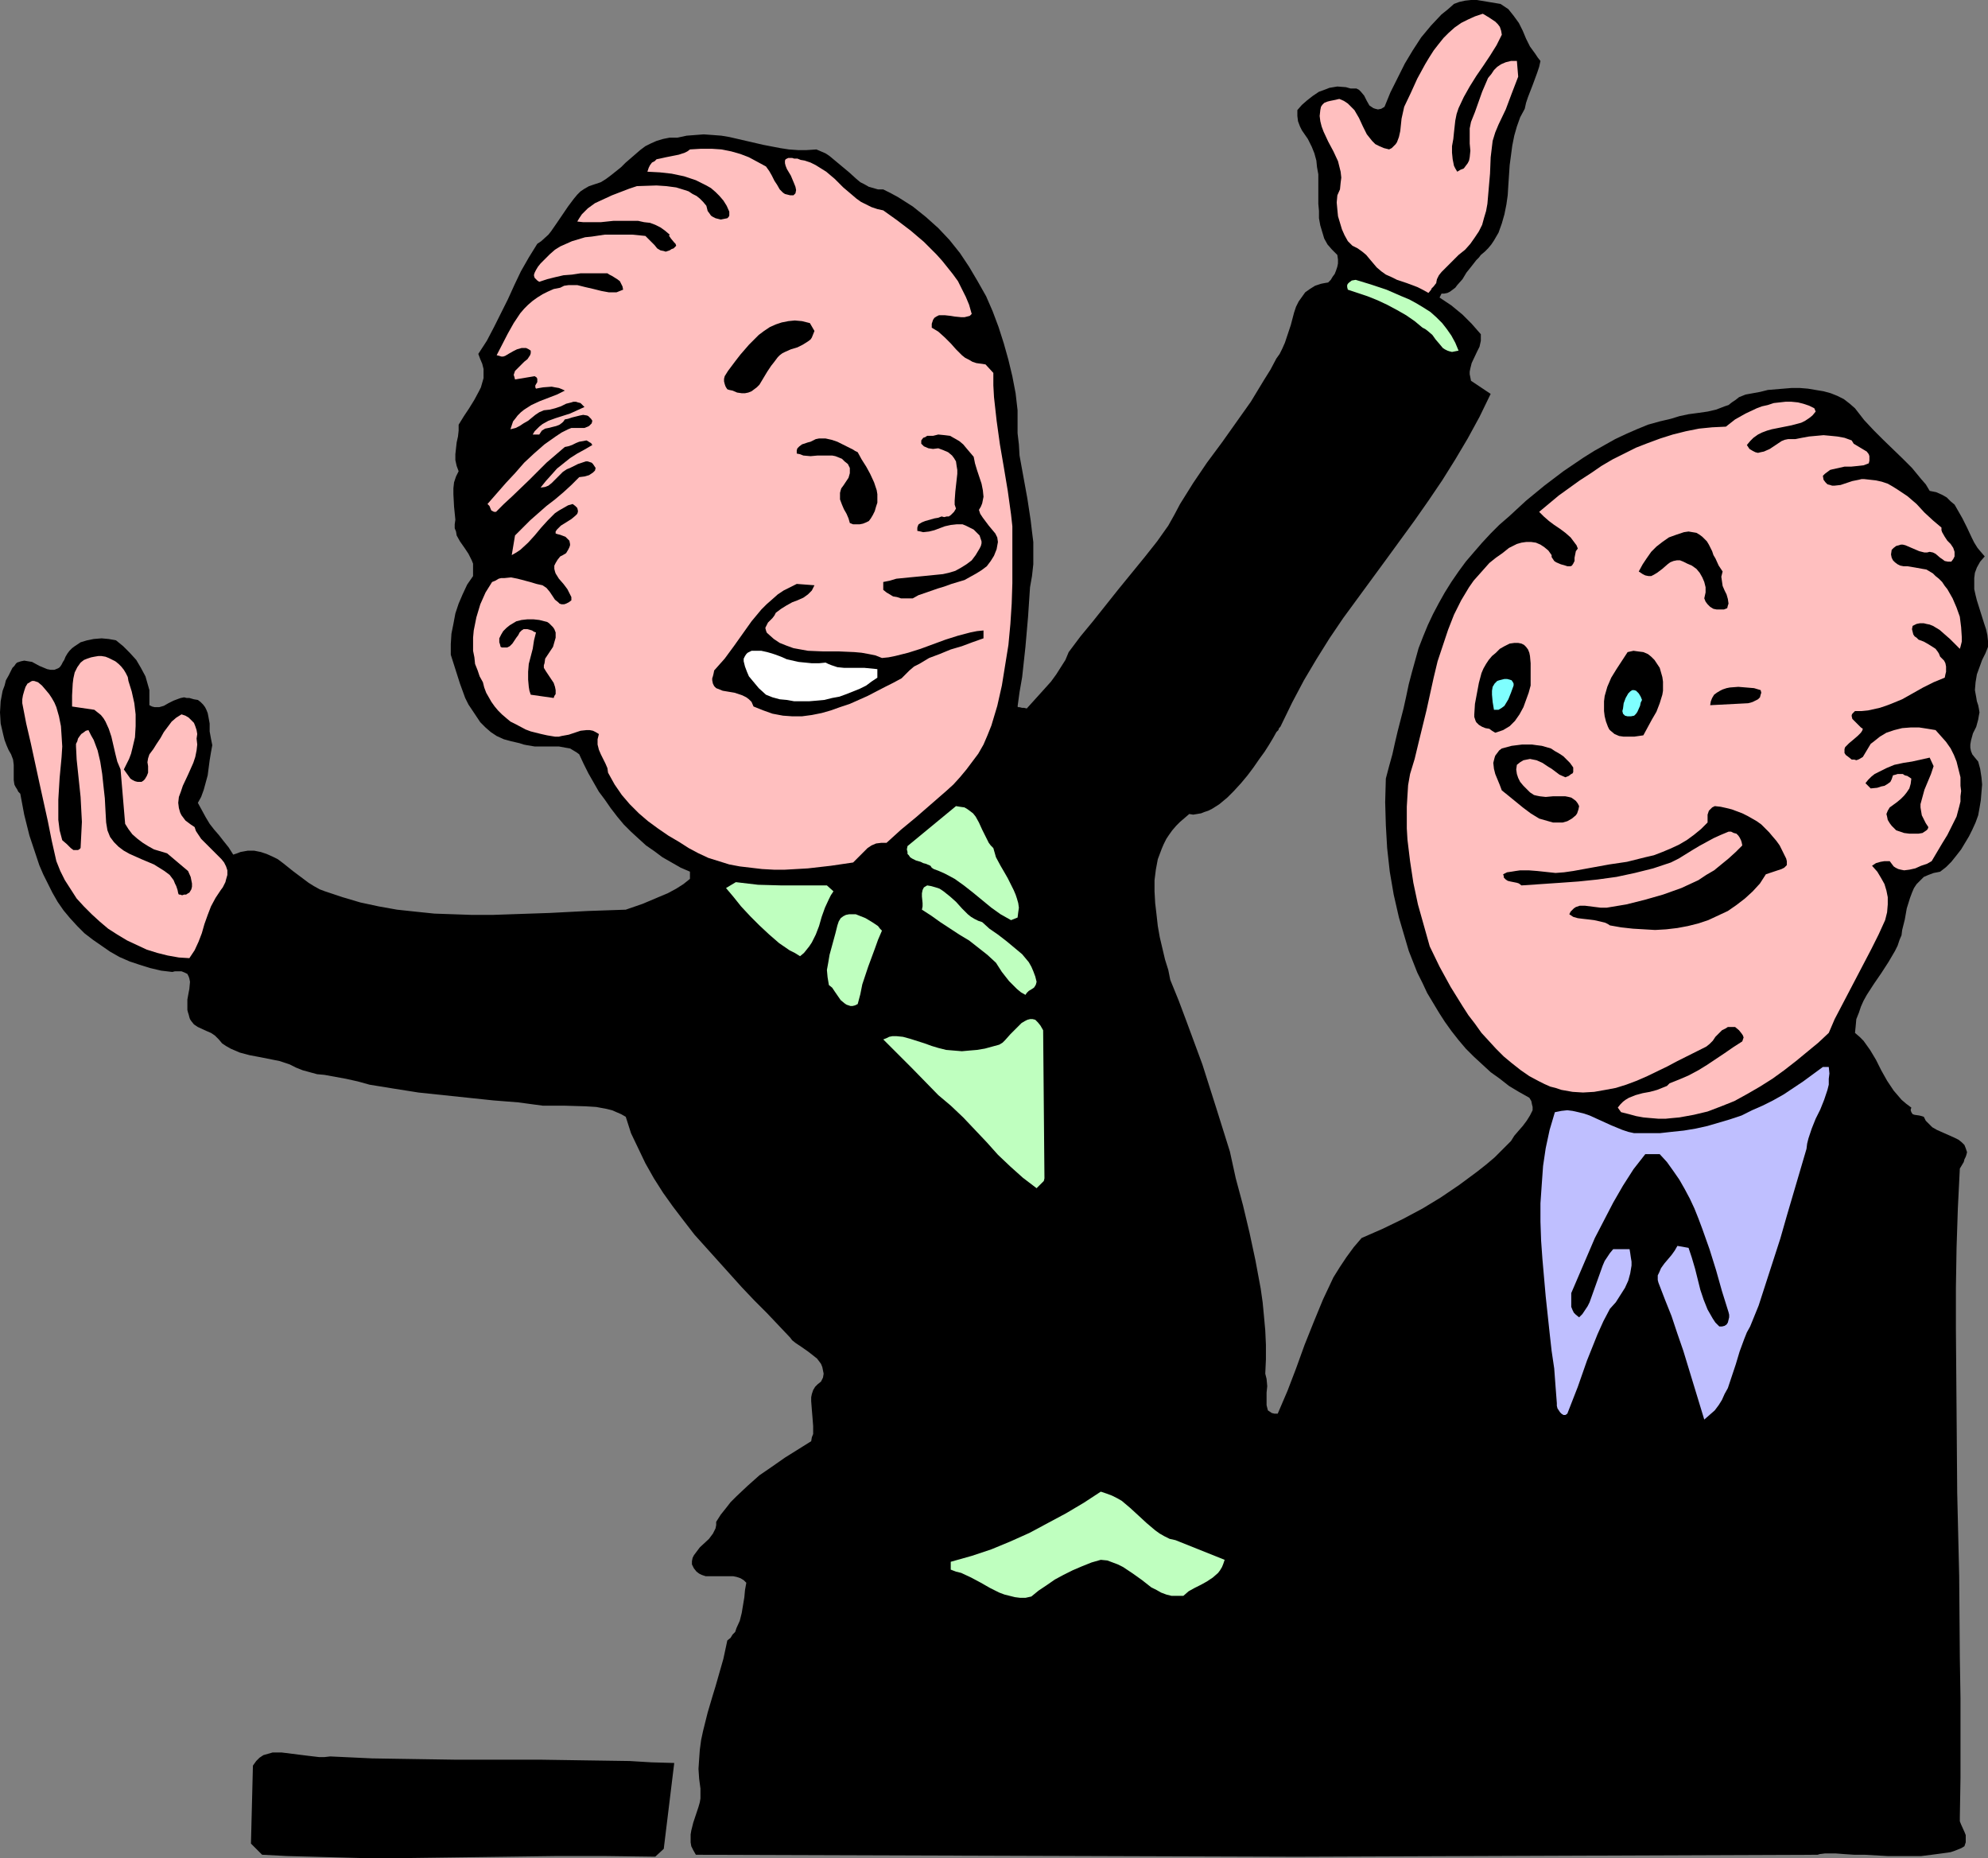 <?xml version="1.0" encoding="UTF-8" standalone="no"?>
<svg
   version="1.0"
   width="129.724mm"
   height="121.215mm"
   id="svg30"
   sodipodi:docname="Success 1.wmf"
   xmlns:inkscape="http://www.inkscape.org/namespaces/inkscape"
   xmlns:sodipodi="http://sodipodi.sourceforge.net/DTD/sodipodi-0.dtd"
   xmlns="http://www.w3.org/2000/svg"
   xmlns:svg="http://www.w3.org/2000/svg">
  <rect width="100%" height="100%" fill="#808080" stroke="none"/>
  <sodipodi:namedview
     id="namedview30"
     pagecolor="#ffffff"
     bordercolor="#000000"
     borderopacity="0.25"
     inkscape:showpageshadow="2"
     inkscape:pageopacity="0.0"
     inkscape:pagecheckerboard="0"
     inkscape:deskcolor="#d1d1d1"
     inkscape:document-units="mm" />
  <defs
     id="defs1">
    <pattern
       id="WMFhbasepattern"
       patternUnits="userSpaceOnUse"
       width="6"
       height="6"
       x="0"
       y="0" />
  </defs>
  <path
     style="fill:#000000;fill-opacity:1;fill-rule:evenodd;stroke:none"
     d="m 355.035,73.366 1.454,0.97 1.454,0.97 2.747,2.262 2.262,2.262 2.262,2.586 v 0.808 0.808 l -0.323,1.454 -0.646,1.293 -1.293,2.747 -0.323,1.293 -0.162,0.808 v 0.646 l 0.162,0.808 0.162,0.808 4.848,3.232 -2.747,5.656 -2.909,5.333 -3.07,5.171 -3.232,5.171 -3.394,5.01 -3.394,4.848 -6.949,9.534 -7.11,9.696 -3.555,4.848 -3.394,5.01 -3.232,5.171 -3.07,5.171 -2.909,5.494 -2.747,5.656 -0.162,0.323 -0.323,0.323 -0.162,0.485 -0.485,0.485 -0.808,1.454 -0.97,1.616 -1.131,1.778 -1.293,1.778 -1.454,2.101 -1.454,1.939 -1.616,1.939 -1.778,1.939 -1.616,1.616 -1.939,1.616 -1.778,1.131 -0.97,0.485 -0.97,0.323 -0.808,0.323 -0.97,0.162 -0.97,0.162 -0.97,-0.162 -1.131,0.97 -1.131,0.97 -0.97,0.97 -0.97,1.131 -0.808,1.131 -0.646,0.97 -0.646,1.293 -0.485,1.131 -0.97,2.586 -0.485,2.586 -0.323,2.586 v 2.747 l 0.162,2.909 0.323,2.747 0.323,2.909 0.485,2.747 1.293,5.494 0.808,2.586 0.485,2.424 2.101,5.171 1.939,5.171 3.878,10.504 3.394,10.666 3.394,10.827 1.454,6.626 1.778,6.626 1.616,6.787 1.454,6.787 1.293,6.949 0.485,3.394 0.323,3.394 0.323,3.555 0.162,3.555 v 3.555 l -0.162,3.555 0.162,0.646 0.162,0.646 0.162,1.778 -0.162,1.616 v 1.616 1.454 l 0.162,0.646 0.162,0.646 0.485,0.323 0.485,0.323 0.646,0.162 h 0.808 l 2.424,-5.656 2.101,-5.494 2.101,-5.818 2.262,-5.656 2.262,-5.494 1.293,-2.747 1.293,-2.747 1.616,-2.586 1.616,-2.424 1.778,-2.424 1.939,-2.262 5.171,-2.262 5.01,-2.424 4.848,-2.586 4.525,-2.747 4.525,-3.07 4.363,-3.232 2.262,-1.778 2.101,-1.778 1.939,-1.939 2.101,-2.101 0.808,-1.293 0.97,-1.131 1.131,-1.293 0.97,-1.293 0.808,-1.293 0.646,-1.293 v -0.808 l -0.162,-0.646 -0.162,-0.808 -0.485,-0.808 -2.586,-1.454 -2.424,-1.454 -2.262,-1.778 -2.262,-1.616 -2.101,-1.939 -2.101,-1.939 -1.939,-1.939 -1.778,-2.101 -1.778,-2.262 -1.616,-2.262 -1.454,-2.262 -1.454,-2.424 -1.454,-2.424 -1.131,-2.424 -1.293,-2.586 -2.101,-5.333 -0.808,-2.747 -0.808,-2.747 -0.808,-2.747 -1.293,-5.656 -0.97,-5.656 -0.646,-5.818 -0.323,-5.656 -0.162,-5.656 0.162,-5.818 0.808,-3.07 0.808,-2.909 0.646,-2.909 0.646,-2.747 1.454,-5.656 0.646,-2.909 0.646,-3.07 0.808,-3.07 0.808,-2.909 0.808,-2.909 1.131,-2.909 1.131,-2.747 1.293,-2.747 1.454,-2.747 1.454,-2.586 1.616,-2.586 1.778,-2.586 1.778,-2.424 1.939,-2.262 2.101,-2.424 2.101,-2.262 2.101,-2.101 2.424,-2.101 4.202,-3.878 4.525,-3.717 4.686,-3.555 5.01,-3.394 2.586,-1.616 2.586,-1.454 2.586,-1.454 2.747,-1.293 2.586,-1.131 2.747,-1.131 2.909,-0.808 2.747,-0.646 2.101,-0.646 2.262,-0.485 2.424,-0.323 2.262,-0.323 2.101,-0.485 2.101,-0.808 0.97,-0.323 0.808,-0.646 0.97,-0.646 0.808,-0.646 1.616,-0.646 1.778,-0.323 1.778,-0.323 1.939,-0.485 1.939,-0.162 1.939,-0.162 1.939,-0.162 h 2.101 l 1.939,0.162 1.939,0.323 1.939,0.323 1.778,0.485 1.616,0.646 1.616,0.808 1.454,1.131 1.293,1.131 1.131,1.454 1.131,1.454 2.424,2.586 2.262,2.262 4.848,4.686 2.262,2.262 2.262,2.747 1.131,1.293 0.97,1.616 1.616,0.323 1.454,0.646 1.131,0.646 0.97,0.97 0.97,0.808 0.646,1.131 1.293,2.262 1.131,2.262 1.131,2.424 0.646,1.293 0.808,1.293 0.808,0.97 0.97,1.131 -1.131,1.293 -0.808,1.454 -0.485,1.293 -0.162,1.293 v 1.454 1.293 l 0.323,1.454 0.323,1.293 1.778,5.656 0.485,1.454 0.323,1.454 0.162,1.454 v 1.454 l -0.646,1.616 -0.808,1.616 -0.646,1.778 -0.646,1.778 -0.323,1.939 -0.162,1.939 0.323,1.778 0.162,0.97 0.323,0.97 0.162,0.808 0.162,0.97 -0.162,0.808 -0.162,0.97 -0.485,1.778 -0.808,1.616 -0.485,1.778 -0.162,0.97 v 0.808 l 0.162,0.808 0.323,0.808 0.646,0.808 0.808,0.97 0.485,1.778 0.323,2.101 0.162,1.778 -0.162,1.939 -0.162,1.939 -0.323,1.939 -0.323,1.778 -0.646,1.778 -0.808,1.778 -0.808,1.616 -0.97,1.616 -0.97,1.616 -1.131,1.454 -1.293,1.616 -1.293,1.293 -1.454,1.131 -1.616,0.323 -1.293,0.485 -1.131,0.485 -0.808,0.808 -0.97,0.97 -0.646,0.97 -0.485,1.131 -0.485,1.293 -0.808,2.586 -0.485,2.747 -0.646,2.586 -0.162,1.293 -0.485,1.131 -0.485,1.454 -0.646,1.293 -1.616,2.747 -1.778,2.747 -1.778,2.586 -1.778,2.747 -0.808,1.454 -0.646,1.454 -0.485,1.454 -0.646,1.616 -0.162,1.778 -0.162,1.616 1.131,0.97 0.97,0.97 0.808,1.131 0.808,1.131 1.454,2.424 1.293,2.586 1.454,2.586 1.616,2.424 0.97,1.131 0.97,1.131 1.131,0.97 1.293,0.97 -0.162,0.485 v 0.162 l 0.162,0.485 0.323,0.485 0.485,0.162 1.131,0.162 0.646,0.162 0.485,0.162 0.485,0.97 0.808,0.808 0.808,0.808 1.131,0.646 4.363,1.939 0.97,0.485 0.808,0.646 0.646,0.646 0.323,0.808 0.162,0.485 0.162,0.485 -0.162,0.646 -0.162,0.485 -0.323,0.646 -0.162,0.646 -0.485,0.808 -0.485,0.808 -0.485,9.696 -0.323,9.858 -0.162,9.858 v 10.019 l 0.162,20.2 0.162,20.362 0.485,20.362 0.162,20.2 0.162,10.019 v 10.019 9.696 l -0.162,9.696 v 0.97 l 0.323,0.808 0.808,1.778 0.323,0.808 v 0.97 0.808 l -0.323,0.97 -0.808,0.485 -0.808,0.323 -0.808,0.323 -0.97,0.323 -2.262,0.323 -2.424,0.323 -2.586,0.323 h -2.747 -5.494 l -5.656,-0.323 h -2.586 l -2.424,-0.162 -2.101,-0.162 h -2.747 l -1.293,0.162 -0.485,0.162 -128.633,0.485 -148.025,-0.485 -0.646,-1.131 -0.485,-0.97 -0.162,-0.97 v -0.97 -0.97 l 0.162,-0.97 0.485,-1.939 0.646,-1.939 0.646,-1.939 0.323,-1.131 0.162,-0.97 v -1.293 -1.131 l -0.323,-2.424 -0.162,-2.424 0.162,-2.424 0.162,-2.262 0.323,-2.424 0.485,-2.262 1.131,-4.525 1.293,-4.363 0.646,-2.101 0.646,-2.262 1.293,-4.525 0.97,-4.525 0.808,-0.646 0.485,-0.808 0.646,-0.646 0.323,-0.97 0.808,-1.778 0.485,-1.939 0.646,-3.878 0.162,-1.778 0.323,-1.778 -0.646,-0.646 -0.808,-0.485 -0.97,-0.323 -0.808,-0.162 h -1.939 -1.939 -2.101 -0.808 l -0.97,-0.323 -0.646,-0.323 -0.646,-0.485 -0.646,-0.808 -0.485,-0.97 v -0.808 l 0.162,-0.808 0.323,-0.646 0.485,-0.646 0.97,-1.293 2.262,-2.101 0.97,-1.293 0.323,-0.646 0.323,-0.646 0.162,-0.808 v -0.808 l 1.131,-1.778 1.293,-1.616 1.131,-1.454 1.454,-1.454 2.747,-2.586 2.909,-2.586 3.07,-2.101 3.232,-2.262 6.464,-4.04 0.162,-0.97 0.323,-0.808 v -0.97 -0.97 l -0.162,-2.101 -0.162,-1.939 -0.162,-2.101 v -0.97 l 0.162,-0.808 0.323,-0.97 0.485,-0.808 0.646,-0.646 0.808,-0.646 0.485,-0.97 0.162,-0.97 -0.162,-0.808 -0.162,-0.808 -0.323,-0.808 -0.485,-0.646 -0.485,-0.646 -0.808,-0.646 -1.454,-1.131 -1.616,-1.131 -1.454,-0.97 -0.808,-0.646 -0.485,-0.646 -5.818,-6.141 -3.07,-3.07 -3.07,-3.232 -5.818,-6.464 -2.909,-3.232 -2.909,-3.232 -2.747,-3.555 -2.586,-3.394 -2.424,-3.394 -2.262,-3.555 -2.101,-3.717 -1.778,-3.717 -1.778,-3.717 -1.293,-4.04 -1.131,-0.646 -1.131,-0.485 -1.131,-0.485 -1.293,-0.323 -2.586,-0.485 -2.586,-0.162 -5.494,-0.162 h -2.586 -2.586 l -5.979,-0.808 -6.141,-0.485 -6.141,-0.646 -6.141,-0.646 -6.141,-0.646 -6.141,-0.97 -5.979,-0.97 -2.909,-0.808 -2.909,-0.646 -1.778,-0.323 -1.778,-0.323 -1.778,-0.323 -1.778,-0.162 -1.778,-0.485 -1.778,-0.485 -1.616,-0.646 -1.616,-0.808 -2.424,-0.808 -2.424,-0.485 -2.424,-0.485 -2.586,-0.485 -2.424,-0.646 -1.131,-0.485 -1.131,-0.485 -1.131,-0.646 -0.97,-0.646 -0.808,-0.97 -0.97,-0.97 -0.97,-0.646 -1.131,-0.485 -2.101,-0.97 -0.97,-0.646 -0.646,-0.808 -0.323,-0.485 -0.162,-0.485 -0.162,-0.646 -0.162,-0.485 -0.162,-0.646 v -0.808 -1.778 l 0.323,-1.778 0.162,-0.808 0.162,-1.778 -0.162,-0.808 -0.162,-0.485 -0.323,-0.646 -0.646,-0.323 -0.808,-0.323 h -1.616 l -0.646,0.162 -2.747,-0.323 -2.747,-0.646 -2.586,-0.808 -2.424,-0.808 -2.586,-1.131 -2.262,-1.293 -2.101,-1.454 -2.101,-1.454 -2.101,-1.616 -1.778,-1.778 -1.778,-1.939 -1.616,-1.939 -1.454,-2.101 -1.293,-2.262 -1.131,-2.262 -1.131,-2.262 -0.97,-2.262 -0.808,-2.424 -0.808,-2.424 -0.808,-2.424 -1.293,-5.171 -0.97,-5.171 -0.485,-0.485 -0.323,-0.646 -0.323,-0.485 -0.323,-0.646 -0.162,-1.131 v -1.293 -1.293 -1.131 l -0.162,-1.293 -0.485,-1.293 -0.646,-1.131 -0.485,-1.131 -0.485,-1.293 -0.323,-1.293 L 0.162,178.406 0,175.659 l 0.162,-2.747 0.485,-2.586 0.485,-1.293 0.323,-1.293 0.646,-1.131 0.646,-1.293 0.323,-0.646 0.485,-0.485 0.323,-0.485 0.323,-0.323 0.97,-0.323 0.808,-0.162 0.97,0.162 0.97,0.162 1.778,0.97 1.939,0.808 0.808,0.162 h 0.97 l 0.808,-0.323 0.323,-0.162 0.323,-0.323 0.323,-0.485 0.323,-0.646 0.323,-0.485 0.323,-0.808 0.485,-0.808 0.485,-0.646 0.646,-0.646 0.646,-0.485 1.454,-0.97 1.616,-0.485 1.616,-0.323 1.939,-0.162 1.778,0.162 1.778,0.323 1.778,1.454 1.616,1.616 1.616,1.778 1.131,1.939 1.131,2.101 0.323,1.131 0.323,1.131 0.323,1.131 v 1.131 1.293 1.293 l 0.646,0.323 0.646,0.162 h 0.646 0.485 l 1.131,-0.323 1.131,-0.646 0.646,-0.323 0.646,-0.323 1.293,-0.485 0.485,-0.162 0.808,-0.162 0.646,0.162 h 0.646 l 1.131,0.323 0.97,0.162 0.646,0.485 0.646,0.646 0.485,0.646 0.323,0.646 0.323,0.808 0.162,0.808 0.323,1.778 v 1.939 l 0.323,1.778 0.323,1.616 -0.323,1.778 -0.323,1.939 -0.485,3.717 -0.485,1.778 -0.485,1.778 -0.646,1.778 -0.808,1.454 0.97,1.778 0.97,1.778 0.97,1.616 1.131,1.454 1.131,1.293 1.131,1.454 1.293,1.616 1.131,1.778 0.97,-0.323 0.808,-0.323 1.778,-0.323 h 1.616 l 1.616,0.323 1.454,0.485 1.454,0.646 1.293,0.646 1.293,0.97 2.424,1.939 2.586,1.939 1.293,0.97 1.293,0.808 1.454,0.808 1.293,0.485 4.363,1.454 4.363,1.293 4.525,0.97 4.525,0.808 4.525,0.485 4.686,0.485 4.686,0.162 4.686,0.162 h 4.848 l 4.686,-0.162 9.534,-0.323 9.373,-0.485 4.686,-0.162 4.686,-0.162 4.202,-1.454 4.202,-1.778 1.939,-0.808 2.101,-1.131 1.778,-1.131 1.616,-1.293 v -1.778 l -2.262,-0.97 -2.262,-1.293 -2.262,-1.293 -1.939,-1.454 -2.101,-1.454 -1.778,-1.616 -1.939,-1.778 -1.778,-1.778 -1.616,-1.939 -1.616,-2.101 -1.454,-2.101 -1.454,-1.939 -1.293,-2.262 -1.293,-2.262 -1.131,-2.262 -1.131,-2.424 -0.646,-0.485 -0.808,-0.485 -0.808,-0.485 -0.97,-0.162 -1.778,-0.323 h -2.101 -1.939 -1.939 l -1.939,-0.323 -0.808,-0.162 -0.97,-0.323 -2.101,-0.485 -1.778,-0.485 -1.778,-0.808 -1.454,-0.97 -1.293,-1.131 -1.293,-1.293 -0.97,-1.454 -0.97,-1.454 -0.97,-1.454 -0.808,-1.616 -1.293,-3.555 -1.131,-3.555 -1.131,-3.555 v -2.586 l 0.162,-2.586 0.485,-2.424 0.485,-2.586 0.808,-2.424 0.97,-2.262 1.131,-2.424 1.454,-2.101 v -1.131 -0.97 -0.97 l -0.323,-0.808 -0.808,-1.616 -0.97,-1.454 -1.131,-1.616 -0.808,-1.454 -0.162,-0.97 -0.323,-0.808 v -0.97 l 0.162,-1.131 -0.323,-3.232 -0.162,-3.07 v -1.454 l 0.162,-1.454 0.485,-1.454 0.646,-1.293 -0.485,-1.293 -0.323,-1.454 v -1.454 l 0.162,-1.454 0.162,-1.454 0.323,-1.454 0.162,-1.454 v -1.454 l 1.293,-2.101 1.293,-1.939 1.293,-2.101 1.131,-2.101 0.485,-0.97 0.323,-1.131 0.323,-1.131 v -1.131 -1.131 l -0.323,-1.293 -0.485,-1.131 -0.485,-1.293 2.101,-3.232 1.778,-3.394 3.394,-6.787 1.616,-3.555 1.616,-3.394 1.939,-3.394 2.101,-3.394 0.97,-0.646 1.778,-1.616 0.646,-0.808 1.454,-2.101 2.747,-4.04 1.454,-1.939 0.808,-0.97 0.808,-0.808 0.97,-0.646 1.131,-0.646 1.454,-0.485 1.454,-0.485 1.293,-0.808 1.293,-0.97 2.424,-1.939 1.131,-1.131 1.131,-0.97 2.424,-2.101 1.293,-0.97 1.293,-0.646 1.454,-0.646 1.616,-0.485 1.616,-0.323 h 1.939 l 2.262,-0.485 2.101,-0.162 2.101,-0.162 2.262,0.162 2.101,0.162 1.939,0.323 4.202,0.97 4.202,0.97 4.202,0.808 2.101,0.323 2.262,0.162 h 2.101 l 2.424,-0.162 1.131,0.485 1.131,0.485 0.97,0.646 0.97,0.808 1.939,1.616 1.939,1.616 1.778,1.616 0.97,0.808 0.97,0.485 1.131,0.646 1.131,0.323 1.131,0.323 h 1.293 l 1.939,0.97 1.778,0.97 1.778,1.131 1.778,1.131 3.232,2.586 3.07,2.747 2.747,2.909 2.586,3.232 2.262,3.394 2.101,3.555 2.101,3.717 1.616,3.717 1.454,3.878 1.293,4.04 1.131,4.04 0.97,4.04 0.808,4.202 0.485,4.202 v 2.747 2.909 l 0.323,2.747 0.162,2.747 0.97,5.333 0.97,5.333 0.808,5.333 0.323,2.747 0.323,2.586 v 2.747 2.747 l -0.323,2.909 -0.485,2.747 -0.485,7.272 -0.323,3.717 -0.323,3.717 -0.808,7.434 -0.646,3.717 -0.485,3.555 0.162,0.162 h 0.323 l 0.646,0.162 h 0.485 l 0.646,0.162 3.07,-3.394 2.909,-3.232 1.293,-1.778 1.131,-1.778 1.131,-1.778 0.808,-1.939 2.909,-3.878 3.07,-3.717 6.302,-7.918 6.464,-7.918 3.07,-3.878 2.747,-3.878 1.454,-2.586 1.454,-2.747 3.232,-5.171 3.394,-5.01 3.717,-5.01 3.555,-5.01 3.555,-5.01 3.232,-5.333 1.616,-2.586 1.454,-2.747 0.808,-1.131 0.646,-1.293 0.646,-1.454 0.485,-1.454 0.485,-1.454 0.485,-1.454 0.808,-3.07 0.485,-1.454 0.646,-1.293 0.808,-1.131 0.808,-1.131 1.131,-0.808 1.293,-0.808 1.454,-0.485 0.808,-0.162 0.97,-0.162 0.646,-0.646 0.485,-0.808 0.485,-0.646 0.323,-0.808 0.323,-0.97 0.162,-0.808 V 63.994 l -0.162,-1.131 -1.293,-1.293 -1.131,-1.293 -0.808,-1.454 -0.485,-1.616 -0.485,-1.616 -0.323,-1.778 v -1.778 l -0.162,-1.778 v -3.555 -3.717 l -0.323,-1.778 -0.162,-1.616 -0.485,-1.778 -0.646,-1.616 -0.485,-0.97 -0.485,-0.97 -1.454,-2.101 -0.485,-0.97 -0.485,-1.293 -0.162,-1.293 v -0.646 -0.808 l 1.131,-1.293 1.293,-1.131 1.454,-1.131 1.454,-0.97 1.778,-0.646 0.808,-0.323 0.97,-0.162 0.97,-0.162 2.101,0.162 1.131,0.323 h 0.808 0.646 l 0.646,0.323 0.485,0.485 0.808,0.97 0.323,0.646 0.323,0.646 0.646,1.131 0.485,0.323 0.485,0.323 0.485,0.162 0.646,0.162 0.808,-0.162 0.808,-0.485 1.454,-3.555 1.778,-3.555 1.778,-3.555 1.939,-3.232 2.101,-3.232 2.424,-2.909 2.586,-2.747 1.616,-1.293 1.454,-1.293 1.293,-0.485 1.454,-0.323 L 362.792,0 h 1.454 l 2.909,0.485 2.909,0.485 0.97,0.646 0.97,0.646 0.646,0.808 0.646,0.808 1.293,1.778 0.97,1.939 0.808,1.939 0.97,1.939 1.293,1.778 0.646,0.97 0.646,0.808 -0.323,1.454 -0.485,1.454 -1.131,3.07 -1.131,2.909 -0.485,1.454 -0.323,1.454 -1.131,2.101 -0.808,2.262 -0.646,2.262 -0.485,2.424 -0.323,2.424 -0.323,2.424 -0.323,4.848 -0.162,2.586 -0.323,2.262 -0.485,2.424 -0.646,2.262 -0.808,2.262 -1.131,1.939 -0.646,0.97 -0.808,0.97 -0.808,0.808 -0.97,0.808 -0.485,0.646 -0.646,0.646 -1.131,1.454 -1.293,1.616 -0.97,1.616 -1.293,1.454 -0.485,0.646 -0.646,0.485 -0.646,0.485 -0.646,0.323 -0.808,0.162 h -0.646 z"
     id="path1" />
  <path
     style="fill:#ffbfbf;fill-opacity:1;fill-rule:evenodd;stroke:none"
     d="m 188.91,41.046 0.808,1.131 0.646,1.131 0.646,1.293 0.646,0.97 0.646,1.131 0.808,0.808 0.485,0.323 0.646,0.162 0.646,0.162 h 0.808 l 0.162,-0.162 0.323,-0.323 0.162,-0.808 -0.162,-0.808 -0.323,-0.808 -0.808,-1.939 -0.485,-0.808 -0.485,-0.808 -0.323,-0.808 -0.162,-0.646 v -0.646 l 0.162,-0.323 0.323,-0.162 0.323,-0.162 h 0.97 l 0.485,0.162 h 0.808 l 0.808,0.323 0.97,0.162 1.454,0.485 1.293,0.646 1.293,0.808 1.293,0.808 2.101,1.778 2.101,2.101 2.101,1.778 1.131,0.97 1.131,0.808 1.293,0.646 1.293,0.646 1.454,0.485 1.454,0.323 3.394,2.424 3.394,2.586 3.232,2.747 3.07,3.07 1.454,1.616 1.293,1.616 1.293,1.616 1.293,1.778 0.97,1.939 0.97,1.939 0.808,1.939 0.646,2.262 -0.485,0.485 -0.646,0.162 -0.646,0.162 h -0.808 l -1.616,-0.162 -0.97,-0.162 -1.454,-0.162 h -0.808 -0.646 l -0.646,0.323 -0.485,0.323 -0.323,0.485 -0.323,0.97 v 0.97 l 0.808,0.485 0.808,0.485 1.616,1.454 1.454,1.454 1.293,1.454 1.454,1.454 0.808,0.646 0.97,0.485 0.808,0.485 0.97,0.323 1.131,0.162 1.131,0.162 1.939,2.101 v 3.07 l 0.162,2.909 0.323,2.909 0.323,2.909 0.808,5.818 0.97,5.656 0.97,5.818 0.808,5.818 0.323,2.909 v 3.07 2.909 3.232 4.848 l -0.162,5.01 -0.323,5.01 -0.485,5.171 -0.808,5.01 -0.808,5.01 -1.131,5.01 -1.454,4.848 -0.97,2.424 -0.97,2.262 -1.293,2.262 -1.454,1.939 -1.454,1.939 -1.616,1.939 -1.616,1.778 -1.778,1.616 -3.717,3.232 -3.717,3.232 -3.717,3.07 -3.555,3.232 h -0.646 -0.646 l -1.293,0.162 -1.131,0.485 -0.97,0.646 -1.778,1.778 -1.778,1.778 -5.494,0.808 -5.656,0.646 -5.656,0.323 h -2.747 l -2.909,-0.162 -2.747,-0.323 -2.747,-0.323 -2.586,-0.485 -2.586,-0.808 -2.586,-0.808 -2.424,-1.131 -2.424,-1.293 -2.262,-1.454 -2.747,-1.616 -2.586,-1.778 -2.424,-1.778 -2.262,-1.939 -2.262,-2.262 -1.939,-2.262 -1.778,-2.586 -1.616,-2.909 -0.162,-1.131 -0.485,-1.131 -1.131,-2.262 -0.485,-1.131 -0.323,-1.293 v -1.293 l 0.162,-0.646 0.162,-0.646 -0.808,-0.485 -0.646,-0.323 -0.808,-0.162 h -0.808 l -1.454,0.162 -1.454,0.485 -1.454,0.485 -1.778,0.323 -0.646,0.162 h -0.97 l -0.97,-0.162 -0.97,-0.162 -1.454,-0.323 -1.293,-0.323 -1.293,-0.323 -1.293,-0.485 -2.424,-1.293 -1.293,-0.646 -0.97,-0.808 -1.131,-0.97 -0.97,-0.97 -0.808,-0.97 -0.808,-1.131 -0.646,-1.131 -0.646,-1.131 -0.485,-1.293 -0.323,-1.293 -0.808,-1.454 -0.485,-1.454 -0.646,-1.616 -0.162,-1.616 -0.323,-1.616 v -1.616 -1.616 l 0.162,-1.778 0.323,-1.616 0.323,-1.616 0.485,-1.616 0.485,-1.616 0.646,-1.454 0.646,-1.454 0.808,-1.293 0.808,-1.293 0.808,-0.323 0.808,-0.485 0.646,-0.162 h 0.808 l 1.616,-0.162 1.616,0.323 3.07,0.808 1.616,0.485 1.454,0.323 0.485,0.323 0.485,0.323 0.808,0.97 0.323,0.485 0.323,0.485 0.646,0.97 0.808,0.646 0.323,0.323 0.485,0.162 h 0.646 l 0.485,-0.162 0.646,-0.323 0.646,-0.485 v -0.808 l -0.323,-0.646 -0.323,-0.646 -0.323,-0.646 -0.97,-1.293 -1.131,-1.293 -0.808,-1.293 -0.162,-0.485 -0.162,-0.646 v -0.808 l 0.323,-0.646 0.485,-0.808 0.646,-0.808 0.646,-0.323 0.808,-0.485 0.485,-0.808 0.323,-0.646 0.162,-0.485 v -0.323 l -0.162,-0.808 -0.485,-0.485 -0.485,-0.485 -1.293,-0.485 -0.646,-0.162 -0.485,-0.162 v -0.485 l 0.323,-0.485 0.485,-0.485 0.485,-0.485 1.293,-0.808 1.293,-0.808 0.97,-0.808 0.485,-0.485 0.162,-0.485 v -0.323 l -0.162,-0.646 -0.485,-0.485 -0.646,-0.485 -1.131,0.323 -1.131,0.646 -1.131,0.646 -0.97,0.646 -1.778,1.778 -1.616,1.778 -1.616,1.939 -1.616,1.778 -1.939,1.778 -0.97,0.646 -1.131,0.646 0.808,-4.848 1.939,-1.939 1.778,-1.778 4.04,-3.555 2.101,-1.616 2.101,-1.778 1.939,-1.778 1.939,-1.939 1.293,-0.162 1.131,-0.323 0.485,-0.323 0.485,-0.323 0.485,-0.485 0.162,-0.646 -0.323,-0.485 -0.323,-0.485 -0.323,-0.323 -0.485,-0.162 -0.485,-0.162 h -0.485 l -0.97,0.323 -0.97,0.323 -0.97,0.485 -0.97,0.485 -0.808,0.323 -0.97,0.646 -0.646,0.646 -1.454,1.454 -0.646,0.646 -0.808,0.646 -0.808,0.323 -1.131,0.162 1.293,-1.616 1.454,-1.616 1.293,-1.454 1.616,-1.293 1.616,-1.293 1.778,-1.131 1.778,-0.97 1.939,-1.131 -0.323,-0.485 -0.323,-0.162 -0.485,-0.323 -0.323,-0.162 -0.808,0.162 -0.97,0.162 -0.808,0.323 -0.97,0.485 -0.97,0.323 -0.808,0.162 -2.262,1.939 -2.262,1.939 -4.202,4.202 -4.202,4.04 -2.101,1.939 -1.939,1.939 h -0.485 l -0.323,-0.162 -0.323,-0.162 -0.162,-0.323 -0.323,-0.808 -0.485,-0.485 4.525,-5.171 2.262,-2.424 2.262,-2.586 2.424,-2.262 2.586,-2.262 2.747,-1.939 1.454,-0.97 1.616,-0.808 0.808,-0.323 h 0.808 1.616 0.808 l 0.808,-0.323 0.323,-0.162 0.323,-0.323 0.323,-0.323 0.162,-0.646 -0.323,-0.485 -0.323,-0.323 -0.323,-0.323 -0.323,-0.162 -0.97,-0.162 -0.808,0.162 -1.939,0.485 -0.97,0.323 -0.808,0.162 -0.323,0.485 -0.323,0.323 -0.646,0.485 -0.808,0.323 -1.939,0.485 -0.808,0.162 -0.808,0.485 -0.323,0.485 -0.323,0.485 h -1.616 l 0.485,-0.808 0.646,-0.646 0.485,-0.485 0.808,-0.646 1.454,-0.808 1.778,-0.646 3.555,-1.131 1.778,-0.808 1.778,-0.808 -0.485,-0.485 -0.485,-0.485 -0.646,-0.162 -0.485,-0.162 h -0.646 l -0.485,0.162 -1.293,0.323 -1.293,0.646 -1.454,0.485 -1.293,0.323 -1.454,0.162 -1.131,0.485 -0.97,0.646 -1.778,1.454 -1.131,0.646 -0.97,0.646 -0.97,0.485 -1.293,0.323 0.323,-0.97 0.323,-0.97 0.646,-0.808 0.485,-0.646 0.808,-0.808 0.808,-0.646 1.778,-1.131 2.101,-0.97 4.202,-1.616 1.939,-0.97 -0.646,-0.323 -0.808,-0.323 -0.97,-0.162 -0.808,-0.162 -2.101,0.162 -0.97,0.162 -0.808,0.162 -0.162,-0.323 v -0.485 l 0.485,-0.808 v -0.485 -0.323 l -0.162,-0.323 -0.485,-0.323 -4.848,0.808 -0.162,-0.646 -0.162,-0.485 0.162,-0.485 0.162,-0.485 0.646,-0.646 0.808,-0.808 0.808,-0.808 0.808,-0.646 0.646,-0.97 0.162,-0.485 v -0.646 l -0.485,-0.323 -0.646,-0.323 h -0.646 -0.485 l -1.131,0.323 -0.97,0.485 -1.131,0.646 -0.808,0.485 -0.485,0.162 h -0.485 l -0.485,-0.162 -0.646,-0.162 2.747,-5.333 1.454,-2.586 1.616,-2.424 0.97,-1.131 0.97,-0.97 1.131,-0.97 1.131,-0.808 1.293,-0.808 1.293,-0.646 1.454,-0.646 1.616,-0.323 0.97,-0.485 1.131,-0.162 h 0.97 1.131 l 1.939,0.485 2.101,0.485 1.939,0.485 1.778,0.323 h 0.97 0.97 l 0.808,-0.323 0.808,-0.323 -0.162,-0.808 -0.323,-0.646 -0.323,-0.646 -0.646,-0.485 -1.293,-0.808 -0.646,-0.323 -0.485,-0.323 h -2.262 -2.262 -2.101 l -2.101,0.323 -2.101,0.162 -2.101,0.485 -1.939,0.485 -1.939,0.646 -0.485,-0.323 -0.323,-0.323 -0.323,-0.323 -0.162,-0.485 v -0.323 l 0.162,-0.485 0.323,-0.646 0.485,-0.808 0.646,-0.808 0.646,-0.646 0.485,-0.485 1.131,-1.131 1.293,-1.131 1.293,-0.808 1.454,-0.646 1.454,-0.646 1.616,-0.485 1.616,-0.485 1.616,-0.162 3.232,-0.485 h 3.394 3.394 l 3.232,0.323 1.454,1.454 0.808,0.808 0.646,0.808 0.808,0.485 0.808,0.162 0.485,0.162 0.485,-0.162 0.485,-0.162 0.485,-0.323 0.485,-0.162 0.323,-0.323 0.162,-0.162 0.162,-0.162 -0.162,-0.485 -0.323,-0.323 -0.808,-0.97 -0.323,-0.485 -0.162,-0.162 0.162,-0.323 -1.131,-0.97 -1.131,-0.808 -1.293,-0.646 -1.293,-0.485 -1.454,-0.162 -1.454,-0.323 h -3.07 -3.07 l -3.07,0.323 h -2.909 -1.454 l -1.454,-0.162 0.485,-0.808 0.646,-0.97 0.646,-0.646 0.808,-0.808 1.778,-1.293 2.101,-0.97 2.101,-0.97 2.101,-0.808 2.101,-0.808 1.939,-0.646 4.848,-0.162 2.424,0.162 2.424,0.323 2.101,0.646 0.97,0.323 0.97,0.646 0.97,0.485 0.808,0.646 0.808,0.808 0.808,0.97 0.162,0.646 0.162,0.646 0.485,0.646 0.323,0.485 0.485,0.323 0.646,0.323 0.646,0.162 0.646,0.162 0.808,-0.162 0.808,-0.162 0.323,-0.323 0.162,-0.323 v -0.485 -0.485 l -0.646,-1.454 -0.808,-1.293 -0.97,-1.131 -0.97,-0.97 -1.131,-0.97 -1.131,-0.646 -1.293,-0.646 -1.293,-0.646 -1.454,-0.485 -1.454,-0.485 -3.07,-0.646 -2.909,-0.323 -3.07,-0.162 0.323,-0.97 0.323,-0.646 0.485,-0.646 0.646,-0.323 0.485,-0.485 0.808,-0.162 1.454,-0.323 1.616,-0.323 1.616,-0.323 1.454,-0.485 0.646,-0.323 0.646,-0.485 2.747,-0.162 h 2.586 l 2.424,0.162 2.424,0.485 2.262,0.646 2.101,0.808 2.101,1.131 z"
     id="path2" />
  <path
     style="fill:#000000;fill-opacity:1;fill-rule:evenodd;stroke:none"
     d="m 357.297,45.894 v 0.808 l -0.485,0.808 -0.646,0.646 -0.646,0.808 -0.808,0.808 -0.808,0.646 -0.808,0.808 -0.485,0.97 -0.646,0.485 -0.323,0.485 -0.485,1.293 -0.646,2.586 -0.323,1.293 -0.162,0.485 -0.323,0.485 -0.485,0.323 -0.485,0.162 h -0.485 -0.808 l -0.485,-0.97 -0.323,-0.97 v -1.131 -1.293 l 0.323,-1.293 0.323,-1.131 0.646,-0.97 0.646,-0.97 0.97,-0.808 0.808,-0.97 1.939,-1.939 0.97,-0.646 1.131,-0.646 0.646,-0.162 0.808,-0.162 h 0.808 z"
     id="path3" />
  <path
     style="fill:#bfffbf;fill-opacity:1;fill-rule:evenodd;stroke:none"
     d="m 359.721,86.456 -0.808,0.162 -0.808,0.162 -0.646,-0.162 -0.485,-0.162 -0.646,-0.323 -0.485,-0.323 -0.808,-0.97 -0.97,-1.131 -0.808,-1.131 -1.131,-0.97 -0.646,-0.485 -0.646,-0.323 -1.939,-1.616 -2.101,-1.454 -2.262,-1.293 -2.424,-1.293 -2.424,-1.131 -2.424,-0.97 -2.424,-0.808 -2.424,-0.808 -0.162,-0.646 v -0.485 l 0.162,-0.323 0.323,-0.323 0.646,-0.485 0.97,-0.162 3.717,1.131 3.878,1.293 3.717,1.616 1.939,0.808 1.778,0.97 1.616,0.97 1.778,1.131 1.454,1.293 1.454,1.454 1.131,1.454 1.131,1.616 0.97,1.778 z"
     id="path4" />
  <path
     style="fill:#000000;fill-opacity:1;fill-rule:evenodd;stroke:none"
     d="m 200.869,81.608 -0.323,0.808 -0.323,0.808 -0.323,0.485 -0.646,0.485 -1.293,0.808 -1.293,0.646 -1.616,0.485 -1.454,0.646 -0.646,0.323 -0.646,0.485 -0.485,0.485 -0.485,0.646 -0.485,0.646 -0.646,0.808 -0.97,1.454 -0.97,1.616 -0.97,1.616 -0.646,0.646 -0.646,0.485 -0.646,0.485 -0.808,0.323 -0.808,0.162 h -0.808 l -1.131,-0.162 -1.131,-0.485 -0.808,-0.162 -0.485,-0.162 -0.323,-0.485 -0.162,-0.323 -0.162,-0.485 -0.162,-0.646 v -0.646 l 0.162,-0.646 0.808,-1.293 0.97,-1.293 0.97,-1.293 1.131,-1.454 2.101,-2.424 1.293,-1.293 1.131,-1.131 1.293,-0.97 1.454,-0.97 1.454,-0.646 1.454,-0.485 1.616,-0.323 1.616,-0.162 1.778,0.162 1.939,0.485 z"
     id="path5" />
  <path
     style="fill:#ffbfbf;fill-opacity:1;fill-rule:evenodd;stroke:none"
     d="m 447.793,101.485 -0.808,0.97 -0.808,0.646 -0.97,0.646 -0.97,0.485 -2.424,0.646 -2.424,0.485 -2.424,0.485 -1.131,0.323 -1.293,0.485 -0.97,0.485 -1.131,0.808 -0.808,0.808 -0.808,0.97 0.646,0.97 0.808,0.485 0.646,0.323 0.646,0.162 0.646,-0.162 0.808,-0.162 1.454,-0.646 1.454,-0.97 1.454,-0.97 0.808,-0.323 0.808,-0.162 h 0.808 0.97 l 1.616,-0.323 1.778,-0.323 1.778,-0.162 1.778,-0.162 1.778,0.162 1.616,0.162 1.778,0.323 1.778,0.646 0.485,0.808 0.808,0.485 0.808,0.485 0.808,0.485 0.808,0.485 0.485,0.646 0.162,0.485 v 0.485 0.646 l -0.162,0.646 -1.293,0.485 -1.454,0.162 -1.616,0.162 h -1.616 l -1.454,0.323 -1.454,0.323 -0.646,0.162 -1.293,0.97 -0.485,0.485 0.162,0.97 0.485,0.646 0.485,0.485 0.646,0.162 0.485,0.162 h 0.646 l 1.454,-0.162 1.454,-0.485 1.454,-0.485 1.616,-0.323 0.646,-0.162 h 0.646 l 1.454,0.162 1.454,0.162 1.454,0.323 1.454,0.485 1.131,0.646 1.293,0.808 2.424,1.616 2.262,1.939 1.939,2.101 2.101,1.939 2.101,1.778 v 0.646 l 0.162,0.485 0.646,1.131 0.646,0.97 0.808,0.808 0.646,0.97 0.323,0.97 v 0.646 0.485 l -0.323,0.646 -0.485,0.646 h -0.808 l -0.808,-0.162 -0.646,-0.485 -0.485,-0.323 -1.131,-0.97 -0.646,-0.323 -0.808,-0.162 -0.646,0.162 h -0.646 l -1.293,-0.323 -2.262,-0.97 -1.131,-0.485 -0.646,-0.162 h -0.485 l -0.485,0.162 -0.646,0.162 -0.646,0.485 -0.485,0.485 -0.162,1.131 0.162,0.808 0.323,0.646 0.485,0.485 0.646,0.485 0.646,0.323 0.808,0.162 h 0.97 l 1.939,0.323 1.778,0.323 0.97,0.162 0.808,0.485 0.808,0.485 0.646,0.646 0.808,0.646 0.808,0.808 0.646,0.97 0.646,0.808 1.293,2.262 0.97,2.262 0.808,2.262 0.323,2.586 0.162,2.424 v 1.131 l -0.323,1.293 -0.162,0.485 -1.131,-1.131 -1.293,-1.293 -1.293,-1.131 -1.293,-1.131 -1.616,-0.97 -0.808,-0.323 -0.808,-0.162 -0.646,-0.162 h -0.97 l -0.808,0.162 -0.97,0.485 -0.162,0.808 0.162,0.646 0.162,0.646 0.323,0.485 0.485,0.323 0.485,0.485 1.293,0.485 1.131,0.646 1.293,0.808 0.485,0.323 0.485,0.646 0.323,0.485 0.323,0.808 0.485,0.485 0.485,0.485 0.323,0.646 0.162,0.808 v 0.646 0.646 l -0.162,0.646 -0.162,0.808 -2.747,1.131 -2.586,1.293 -5.171,2.909 -2.747,1.131 -1.293,0.485 -1.454,0.485 -1.454,0.323 -1.454,0.323 -1.616,0.162 h -1.616 l -0.323,0.323 -0.323,0.323 -0.162,0.323 v 0.323 l 0.162,0.646 0.485,0.485 1.131,1.131 0.485,0.485 0.485,0.323 -0.162,0.485 -0.323,0.485 -0.808,0.808 -1.131,0.97 -0.97,0.808 -0.485,0.485 -0.485,0.485 -0.162,0.485 v 0.485 0.485 l 0.323,0.485 0.646,0.485 0.808,0.646 h 0.646 l 0.485,0.162 0.485,-0.162 0.323,-0.162 0.808,-0.485 0.485,-0.808 0.485,-0.808 0.485,-0.808 0.485,-0.808 0.646,-0.485 0.808,-0.646 0.808,-0.646 1.616,-0.97 1.939,-0.646 1.939,-0.485 2.101,-0.162 h 2.101 l 2.101,0.323 1.939,0.323 1.293,1.454 1.293,1.454 1.131,1.616 0.808,1.616 0.646,1.616 0.485,1.939 0.485,1.939 v 2.101 l 0.162,1.293 -0.162,1.293 v 1.293 l -0.323,1.293 -0.646,2.424 -1.131,2.262 -1.131,2.262 -1.293,2.101 -2.586,4.363 -1.131,0.646 -1.454,0.485 -1.454,0.646 -1.454,0.323 -1.293,0.162 -0.808,-0.162 -0.646,-0.162 -0.646,-0.323 -0.485,-0.323 -0.485,-0.646 -0.485,-0.646 h -1.293 l -0.97,0.162 -1.131,0.323 -0.485,0.323 -0.485,0.323 1.293,1.454 0.97,1.616 0.808,1.454 0.485,1.616 0.323,1.616 v 1.778 l -0.162,1.939 -0.485,1.939 -1.616,3.555 -1.778,3.555 -7.272,13.898 -1.778,3.394 -1.454,3.394 -2.586,2.424 -2.747,2.262 -2.747,2.262 -2.909,2.262 -2.909,2.101 -3.07,1.939 -3.07,1.778 -3.232,1.778 -3.232,1.293 -3.394,1.293 -3.394,0.808 -3.555,0.646 -1.778,0.162 -1.616,0.162 h -1.778 l -1.939,-0.162 -1.778,-0.162 -1.778,-0.323 -1.778,-0.485 -1.939,-0.485 -0.808,-1.131 0.646,-0.808 0.646,-0.646 0.646,-0.485 0.808,-0.485 1.616,-0.646 1.778,-0.485 1.778,-0.323 1.778,-0.485 1.616,-0.646 0.808,-0.323 0.646,-0.646 2.424,-0.97 2.262,-0.97 2.424,-1.293 2.101,-1.293 4.363,-2.909 2.101,-1.454 2.262,-1.454 0.162,-0.485 0.162,-0.485 -0.162,-0.485 -0.323,-0.485 -0.646,-0.808 -0.97,-0.808 h -0.646 -0.485 -0.646 l -0.485,0.323 -0.97,0.485 -0.808,0.808 -0.808,0.808 -0.646,0.97 -0.808,0.808 -0.808,0.646 -2.262,1.131 -4.848,2.424 -2.424,1.293 -5.01,2.424 -2.586,1.131 -2.586,0.97 -2.586,0.808 -2.586,0.485 -2.747,0.485 -2.747,0.162 -2.586,-0.162 -2.747,-0.485 -1.454,-0.485 -1.293,-0.323 -1.454,-0.646 -1.293,-0.646 -2.424,-1.293 -2.101,-1.454 -2.262,-1.778 -1.939,-1.616 -1.939,-1.939 -1.778,-1.939 -1.778,-1.939 -1.616,-2.262 -1.616,-2.101 -1.454,-2.262 -2.909,-4.686 -2.747,-5.01 -2.424,-5.01 -1.454,-5.171 -1.454,-5.171 -1.131,-5.333 -0.808,-5.333 -0.646,-5.333 -0.162,-2.747 v -2.586 -2.747 l 0.162,-2.747 0.162,-2.586 0.485,-2.747 1.131,-3.717 0.97,-4.04 1.939,-7.918 1.778,-8.08 0.97,-4.04 1.293,-3.878 1.293,-3.878 1.454,-3.717 1.778,-3.555 0.97,-1.616 0.97,-1.616 1.131,-1.616 1.293,-1.454 1.293,-1.454 1.293,-1.454 1.616,-1.293 1.616,-1.131 1.616,-1.293 1.939,-0.97 1.131,-0.323 1.131,-0.162 h 1.293 l 1.131,0.162 1.131,0.485 0.97,0.646 0.97,0.808 0.808,1.131 v 0.485 l 0.323,0.485 0.323,0.485 0.485,0.323 1.131,0.485 1.131,0.323 0.485,0.162 h 0.485 0.323 l 0.323,-0.162 0.323,-0.485 0.323,-0.646 v -0.808 l 0.162,-0.808 0.162,-0.808 0.485,-0.646 -0.323,-0.808 -0.485,-0.646 -0.97,-1.293 -1.293,-1.131 -1.293,-0.97 -1.454,-0.97 -1.293,-0.97 -1.293,-1.131 -1.131,-1.131 4.848,-4.04 5.171,-3.717 2.747,-1.778 2.586,-1.778 2.747,-1.616 2.909,-1.454 2.909,-1.454 2.909,-1.131 3.07,-1.131 3.07,-0.97 3.232,-0.808 3.232,-0.646 3.232,-0.323 3.394,-0.162 2.262,-1.778 2.586,-1.454 2.747,-1.293 1.293,-0.485 1.454,-0.323 1.454,-0.485 1.454,-0.162 1.454,-0.162 h 1.454 l 1.616,0.162 1.293,0.323 1.454,0.485 1.293,0.646 z"
     id="path6" />
  <path
     style="fill:#000000;fill-opacity:1;fill-rule:evenodd;stroke:none"
     d="m 240.137,112.635 0.323,1.616 0.485,1.616 1.131,3.394 0.323,1.616 0.162,1.616 -0.162,0.808 -0.162,0.808 -0.323,0.808 -0.485,0.808 0.323,0.97 0.646,0.97 1.454,1.939 0.808,0.97 0.808,0.97 0.485,0.97 0.162,1.131 -0.323,1.778 -0.646,1.616 -0.808,1.293 -0.97,1.293 -1.293,0.97 -1.293,0.808 -1.454,0.808 -1.454,0.808 -3.232,0.97 -1.778,0.646 -1.616,0.485 -3.232,1.131 -1.454,0.485 -1.454,0.808 h -0.97 -0.97 -0.97 l -0.97,-0.323 -0.97,-0.162 -0.808,-0.485 -0.808,-0.485 -0.808,-0.646 v -1.939 l 1.616,-0.323 1.616,-0.485 3.232,-0.323 3.394,-0.323 3.232,-0.323 1.616,-0.162 1.454,-0.323 1.616,-0.485 1.454,-0.808 1.293,-0.808 1.293,-0.97 0.97,-1.293 0.97,-1.616 0.323,-0.646 0.162,-0.646 v -0.485 l -0.162,-0.485 -0.323,-0.97 -0.646,-0.646 -0.808,-0.808 -0.97,-0.485 -0.97,-0.485 -0.808,-0.323 h -0.808 -0.646 l -1.454,0.162 -1.454,0.323 -1.293,0.485 -1.293,0.485 -1.293,0.323 -1.454,0.162 -0.646,-0.162 -0.808,-0.162 v -0.485 -0.323 l 0.162,-0.485 0.162,-0.323 0.808,-0.485 0.808,-0.323 2.262,-0.646 0.97,-0.162 0.808,-0.323 0.646,0.162 0.646,-0.162 h 0.485 l 0.485,-0.323 0.808,-0.808 0.485,-0.808 -0.323,-0.97 v -0.97 l 0.162,-2.262 0.485,-4.363 v -0.97 l -0.162,-0.97 -0.162,-1.131 -0.485,-0.808 -0.485,-0.646 -0.97,-0.808 -1.131,-0.485 -1.293,-0.485 -1.293,0.162 -1.131,-0.162 -1.131,-0.485 -0.323,-0.323 -0.323,-0.323 v -0.808 l 0.485,-0.646 0.485,-0.162 0.485,-0.323 h 0.808 0.646 l 0.646,-0.162 0.646,-0.162 1.616,0.162 1.293,0.162 1.131,0.646 1.131,0.646 0.97,0.808 0.808,0.97 z"
     id="path7" />
  <path
     style="fill:#000000;fill-opacity:1;fill-rule:evenodd;stroke:none"
     d="m 211.534,111.504 0.97,1.778 1.131,1.778 0.97,1.778 0.97,2.101 0.646,1.939 0.162,0.97 v 0.97 1.131 l -0.323,0.97 -0.323,1.131 -0.485,0.97 -0.485,0.808 -0.485,0.646 -0.646,0.323 -0.808,0.323 -0.808,0.162 h -0.808 -0.808 l -0.808,-0.323 -0.323,-1.131 -0.485,-1.131 -0.646,-1.131 -0.485,-1.131 -0.485,-1.293 v -0.97 -0.646 l 0.162,-0.646 0.162,-0.485 0.485,-0.646 0.646,-0.97 0.646,-0.97 0.323,-1.131 v -0.646 -0.646 l -0.485,-0.97 -0.808,-0.646 -0.646,-0.646 -0.808,-0.323 -0.808,-0.323 -0.808,-0.162 h -1.778 -1.778 l -1.778,0.162 -1.778,-0.162 -0.808,-0.323 -0.808,-0.162 v -0.485 -0.323 l 0.162,-0.485 0.485,-0.485 0.646,-0.485 1.454,-0.485 0.646,-0.162 0.646,-0.323 0.646,-0.323 0.808,-0.162 h 0.808 0.808 l 1.454,0.323 1.454,0.485 2.586,1.293 1.293,0.646 0.485,0.323 z"
     id="path8" />
  <path
     style="fill:#000000;fill-opacity:1;fill-rule:evenodd;stroke:none"
     d="m 424.846,140.915 -0.162,0.646 -0.162,0.646 0.162,1.131 0.162,1.131 0.485,1.131 0.485,0.97 0.323,1.131 0.162,1.131 -0.162,0.485 -0.162,0.646 -0.808,0.323 h -0.808 -0.97 l -0.808,-0.162 -0.808,-0.485 -0.646,-0.646 -0.485,-0.646 -0.323,-0.808 0.323,-1.454 v -1.293 l -0.323,-1.293 -0.485,-1.131 -0.646,-1.131 -0.808,-0.97 -1.131,-0.808 -1.131,-0.485 -0.97,-0.485 -0.808,-0.323 h -0.808 l -0.808,0.162 -0.808,0.323 -0.646,0.485 -1.293,1.131 -1.293,0.97 -0.808,0.485 -0.646,0.323 h -0.646 l -0.808,-0.162 -0.646,-0.323 -0.97,-0.646 0.97,-1.778 0.97,-1.454 1.131,-1.616 1.293,-1.293 1.454,-1.131 1.616,-1.131 1.778,-0.646 1.939,-0.646 1.131,-0.162 0.97,0.162 0.97,0.162 0.808,0.485 0.646,0.485 0.485,0.485 0.646,0.646 0.485,0.808 0.808,1.616 0.323,0.97 0.485,0.808 0.808,1.778 z"
     id="path9" />
  <path
     style="fill:#000000;fill-opacity:1;fill-rule:evenodd;stroke:none"
     d="m 200.869,144.309 -0.323,0.646 -0.323,0.646 -0.485,0.485 -0.485,0.485 -1.131,0.808 -1.454,0.646 -1.293,0.485 -1.454,0.808 -1.293,0.808 -1.293,0.97 -0.323,0.646 -0.485,0.646 -1.131,1.131 -0.323,0.646 -0.323,0.646 0.162,0.646 0.162,0.485 0.323,0.323 1.454,1.293 1.454,0.97 1.616,0.646 1.778,0.646 1.778,0.323 1.778,0.323 3.878,0.162 h 3.878 l 3.717,0.162 1.778,0.162 1.778,0.323 1.616,0.323 1.616,0.646 1.616,-0.162 1.616,-0.323 3.232,-0.808 3.07,-0.97 6.141,-2.262 3.07,-0.97 3.07,-0.808 1.616,-0.323 1.616,-0.162 v 1.939 0 l -2.747,0.97 -2.586,0.97 -2.747,0.808 -2.747,1.131 -2.586,0.97 -2.424,1.454 -1.293,0.646 -1.131,0.97 -0.97,0.97 -0.97,0.97 -2.101,1.131 -1.939,0.97 -4.363,2.262 -4.363,1.939 -2.424,0.808 -2.262,0.808 -2.262,0.646 -2.424,0.485 -2.424,0.323 h -2.424 l -2.262,-0.162 -2.586,-0.485 -2.262,-0.808 -2.424,-0.97 -0.485,-1.131 -0.646,-0.646 -0.646,-0.485 -0.97,-0.485 -0.97,-0.323 -0.97,-0.323 -1.939,-0.323 -0.97,-0.162 -0.808,-0.323 -0.808,-0.323 -0.485,-0.485 -0.323,-0.646 -0.162,-0.808 v -0.485 l 0.162,-0.485 0.162,-0.646 0.162,-0.808 2.586,-2.909 2.262,-3.07 4.363,-6.141 2.424,-2.909 1.293,-1.293 1.293,-1.131 1.454,-1.293 1.454,-0.97 1.616,-0.808 1.616,-0.808 z"
     id="path10" />
  <path
     style="fill:#000000;fill-opacity:1;fill-rule:evenodd;stroke:none"
     d="m 137.037,155.944 v 0.646 0.646 l -0.323,1.131 -0.323,1.131 -0.646,0.97 -0.646,0.97 -0.646,0.97 -0.162,1.131 -0.162,0.485 v 0.646 l 0.485,0.808 0.646,0.97 1.293,1.939 0.323,0.97 0.162,0.808 v 0.97 l -0.323,0.485 -0.162,0.485 -5.656,-0.808 v 0 l -0.323,-0.97 -0.162,-0.97 -0.162,-1.778 v -1.939 l 0.162,-1.939 0.97,-3.717 0.323,-2.101 0.485,-1.939 -0.485,-0.162 -0.485,-0.323 -1.131,-0.323 h -0.485 -0.485 l -0.485,0.323 -0.485,0.485 -0.323,0.646 -0.485,0.646 -0.97,1.454 -0.646,0.646 -0.646,0.323 h -0.808 -0.485 l -0.323,-0.162 -0.162,-0.646 -0.162,-0.485 v -0.97 l 0.485,-0.97 0.485,-0.808 0.808,-0.808 0.808,-0.646 0.808,-0.485 0.808,-0.485 1.293,-0.323 1.454,-0.162 h 1.454 l 1.454,0.162 1.293,0.323 0.646,0.162 0.485,0.323 0.485,0.485 0.485,0.485 0.323,0.485 z"
     id="path11" />
  <path
     style="fill:#000000;fill-opacity:1;fill-rule:evenodd;stroke:none"
     d="m 377.497,169.033 -0.485,1.778 -0.646,1.778 -0.646,1.778 -0.97,1.778 -1.131,1.616 -0.646,0.646 -0.646,0.646 -0.808,0.485 -0.808,0.485 -0.97,0.323 -0.97,0.323 -0.808,-0.485 -0.646,-0.485 -0.97,-0.162 -0.808,-0.323 -0.808,-0.485 -0.646,-0.646 -0.162,-0.323 -0.162,-0.485 -0.162,-0.485 v -0.646 l 0.162,-2.586 0.485,-2.586 0.485,-2.586 0.646,-2.424 0.485,-1.131 0.646,-1.131 0.646,-0.97 0.808,-0.97 0.97,-0.808 0.97,-0.97 1.131,-0.646 1.293,-0.646 1.131,-0.162 h 0.97 l 0.808,0.162 0.646,0.323 0.485,0.485 0.485,0.646 0.323,0.808 0.162,0.808 0.162,1.778 z"
     id="path12" />
  <path
     style="fill:#ffffff;fill-opacity:1;fill-rule:evenodd;stroke:none"
     d="m 203.616,163.377 0.646,0.323 0.808,0.323 1.454,0.485 1.616,0.162 h 1.778 1.616 1.616 l 1.616,0.162 1.616,0.162 v 2.101 l -1.454,0.97 -1.293,0.97 -1.616,0.808 -1.616,0.646 -1.616,0.646 -1.778,0.646 -1.778,0.323 -1.939,0.485 -1.778,0.162 -1.939,0.162 h -1.939 -1.778 l -1.778,-0.323 -1.778,-0.162 -1.778,-0.485 -1.616,-0.646 -1.778,-1.616 -1.616,-1.939 -0.808,-0.97 -0.485,-1.131 -0.485,-1.293 -0.323,-1.293 v -0.646 l 0.323,-0.646 0.323,-0.485 0.323,-0.323 0.323,-0.162 0.646,-0.323 h 1.131 1.293 l 1.454,0.323 1.131,0.323 0.97,0.323 1.293,0.485 1.454,0.646 1.454,0.323 1.454,0.323 1.616,0.162 1.616,0.162 h 1.778 z"
     id="path13" />
  <path
     style="fill:#000000;fill-opacity:1;fill-rule:evenodd;stroke:none"
     d="m 409.332,164.67 0.323,1.131 0.323,1.131 0.162,1.131 v 1.131 1.131 l -0.162,0.97 -0.646,2.101 -0.808,2.101 -1.131,1.939 -2.101,3.878 -1.131,0.162 -1.131,0.162 h -1.293 -1.293 l -1.131,-0.162 -1.131,-0.485 -0.97,-0.808 -0.323,-0.323 -0.323,-0.646 -0.485,-1.293 -0.323,-1.293 -0.162,-1.293 v -1.293 -1.131 l 0.162,-1.293 0.323,-1.131 0.323,-1.131 0.97,-2.262 1.293,-2.101 2.747,-4.202 1.454,-0.323 1.131,0.162 1.293,0.162 1.131,0.485 0.808,0.646 0.808,0.808 0.646,0.97 z"
     id="path14" />
  <path
     style="fill:#ffbfbf;fill-opacity:1;fill-rule:evenodd;stroke:none"
     d="m 31.674,167.902 0.808,2.586 0.646,2.909 0.323,2.747 v 2.909 l -0.162,2.747 -0.646,2.747 -0.323,1.293 -0.485,1.293 -0.646,1.293 -0.646,1.293 0.808,1.131 0.808,1.131 0.485,0.323 0.646,0.323 0.646,0.162 h 0.97 l 0.485,-0.323 0.323,-0.323 0.485,-0.808 0.323,-0.808 v -0.808 -0.808 l -0.162,-0.97 0.162,-0.97 0.323,-0.97 0.97,-1.293 0.808,-1.293 0.97,-1.454 0.808,-1.454 0.97,-1.293 0.97,-1.293 1.131,-0.97 1.293,-0.808 0.97,0.323 0.808,0.485 0.646,0.646 0.646,0.646 0.323,0.808 0.323,0.97 0.162,0.97 -0.162,1.131 0.162,1.454 -0.162,1.454 -0.323,1.616 -0.485,1.454 -1.293,2.909 -1.293,2.747 -0.485,1.454 -0.485,1.293 -0.162,1.454 0.162,1.293 0.323,1.131 0.323,0.646 0.485,0.646 0.485,0.646 0.646,0.485 0.646,0.485 0.97,0.646 0.323,0.97 0.646,0.97 0.646,0.97 0.808,0.808 1.778,1.778 1.616,1.616 0.808,0.808 0.646,0.808 0.485,0.97 0.323,0.97 v 1.131 l -0.323,1.131 -0.162,0.646 -0.323,0.646 -0.323,0.646 -0.485,0.646 -0.646,0.97 -0.646,0.97 -1.131,2.101 -0.808,2.101 -0.808,2.262 -0.646,2.262 -0.808,2.101 -0.97,2.101 -0.646,0.97 -0.646,0.97 -2.586,-0.162 -2.747,-0.485 -2.586,-0.646 -2.586,-0.808 -2.424,-1.131 -2.424,-1.131 -2.424,-1.454 -2.262,-1.454 -2.101,-1.778 -1.939,-1.778 -1.939,-1.939 -1.778,-1.939 -1.454,-2.262 -1.454,-2.262 -1.131,-2.262 -0.97,-2.424 -1.131,-5.01 -0.97,-4.848 -2.101,-9.534 -2.101,-9.696 -1.131,-4.848 -0.97,-5.01 v -0.97 l 0.162,-0.97 0.323,-1.131 0.323,-0.97 0.485,-0.808 0.323,-0.162 0.485,-0.323 0.323,-0.162 h 0.485 l 0.485,0.162 0.485,0.162 0.97,0.808 0.97,1.131 0.808,0.97 0.646,0.97 0.646,1.131 0.485,1.131 0.646,2.262 0.485,2.424 0.162,2.424 0.162,2.586 -0.162,2.586 -0.485,5.171 -0.323,5.333 v 2.586 2.424 l 0.323,2.586 0.646,2.424 1.131,0.97 0.97,0.97 0.646,0.485 h 0.646 0.485 l 0.323,-0.162 0.323,-0.323 0.162,-3.232 0.162,-3.232 -0.162,-3.07 -0.162,-3.07 -0.646,-6.141 -0.323,-3.07 -0.162,-3.232 v -0.646 l 0.323,-0.646 0.162,-0.646 0.323,-0.485 0.485,-0.646 0.485,-0.323 0.646,-0.485 0.646,-0.162 0.646,1.293 0.646,1.131 0.97,2.586 0.646,2.747 0.485,3.07 0.323,3.07 0.323,2.909 0.162,3.07 0.162,2.909 0.162,0.97 0.162,0.97 0.323,0.808 0.323,0.808 0.97,1.293 1.131,1.131 1.293,0.97 1.454,0.808 2.909,1.293 3.07,1.293 1.293,0.808 1.293,0.808 1.293,0.97 0.97,1.293 0.323,0.808 0.323,0.646 0.323,0.97 0.162,0.808 0.162,0.323 h 0.323 l 0.485,0.162 0.485,-0.162 h 0.485 l 0.485,-0.323 0.323,-0.162 0.485,-0.808 0.162,-0.646 v -0.808 l -0.162,-0.808 -0.162,-0.808 -0.646,-1.454 -5.171,-4.363 -1.616,-0.485 -1.616,-0.485 -1.454,-0.808 -1.293,-0.808 -1.293,-0.97 -1.293,-1.131 -0.97,-1.293 -0.808,-1.293 -1.131,-13.413 -0.808,-1.939 -0.485,-1.939 -0.485,-2.101 -0.485,-2.101 -0.646,-1.939 -0.808,-1.778 -0.485,-0.808 -0.646,-0.808 -0.808,-0.646 -0.808,-0.646 -5.494,-0.808 v -2.747 l 0.162,-2.909 0.162,-1.293 0.323,-1.454 0.646,-1.293 0.808,-1.131 0.808,-0.646 0.808,-0.323 0.97,-0.323 0.808,-0.162 0.97,-0.162 h 0.808 l 0.97,0.162 0.808,0.323 0.97,0.485 0.646,0.323 0.808,0.646 0.646,0.646 0.646,0.808 0.485,0.808 0.485,0.97 z"
     id="path15" />
  <path
     style="fill:#7fffff;fill-opacity:1;fill-rule:evenodd;stroke:none"
     d="m 373.296,169.033 -0.646,1.778 -0.646,1.616 -0.485,0.808 -0.485,0.808 -0.646,0.485 -0.808,0.485 h -1.131 l -0.323,-1.939 -0.162,-1.778 v -0.97 l 0.162,-0.97 0.485,-0.808 0.646,-0.646 0.485,-0.162 0.646,-0.162 0.646,-0.162 h 0.646 l 0.646,0.162 0.485,0.162 0.323,0.485 0.162,0.323 z"
     id="path16" />
  <path
     style="fill:#000000;fill-opacity:1;fill-rule:evenodd;stroke:none"
     d="m 434.219,170.165 0.162,0.646 -0.162,0.485 -0.162,0.646 -0.485,0.485 -0.646,0.323 -0.646,0.323 -0.485,0.162 -0.646,0.162 -9.373,0.485 0.162,-0.97 0.323,-0.808 0.485,-0.808 0.646,-0.485 0.808,-0.485 0.646,-0.323 0.97,-0.323 0.808,-0.162 2.101,-0.162 1.939,0.162 1.939,0.162 z"
     id="path17" />
  <path
     style="fill:#7fffff;fill-opacity:1;fill-rule:evenodd;stroke:none"
     d="m 404.969,172.589 -0.323,0.646 -0.162,0.808 -0.646,1.454 -0.323,0.485 -0.485,0.485 -0.808,0.162 h -0.323 -0.485 l -0.646,-0.162 -0.485,-0.485 -0.162,-0.646 0.162,-0.646 0.162,-1.293 0.485,-1.293 0.646,-1.131 0.485,-0.485 0.485,-0.323 h 0.485 l 0.485,0.162 0.323,0.323 0.323,0.323 0.485,0.808 z"
     id="path18" />
  <path
     style="fill:#000000;fill-opacity:1;fill-rule:evenodd;stroke:none"
     d="m 388.001,189.233 v 0.646 0.485 l -0.162,0.323 -0.323,0.162 -0.646,0.485 -0.808,0.323 -1.454,-0.646 -1.293,-0.97 -0.646,-0.485 -0.808,-0.485 -1.454,-0.97 -1.454,-0.646 -0.808,-0.162 -0.808,-0.162 -0.808,0.162 -0.808,0.162 -0.808,0.485 -0.808,0.646 -0.162,1.131 0.162,1.131 0.323,0.97 0.485,0.97 0.808,0.97 0.808,0.808 0.808,0.808 0.97,0.646 0.646,0.162 0.808,0.162 1.454,0.162 1.778,-0.162 h 1.454 1.616 l 0.808,0.162 0.646,0.162 0.485,0.323 0.646,0.485 0.485,0.646 0.323,0.646 -0.162,0.808 -0.162,0.485 -0.162,0.485 -0.323,0.485 -0.97,0.808 -1.131,0.646 -1.131,0.323 h -1.293 -1.131 l -1.131,-0.323 -1.131,-0.323 -1.131,-0.323 -2.101,-1.293 -1.939,-1.454 -1.778,-1.454 -1.778,-1.454 -1.616,-1.293 -0.485,-1.293 -1.131,-2.747 -0.323,-1.293 -0.162,-1.454 0.162,-0.646 0.162,-0.646 0.162,-0.485 0.485,-0.646 0.485,-0.646 0.646,-0.485 2.424,-0.646 2.586,-0.323 h 2.424 l 1.131,0.162 1.293,0.162 1.131,0.323 1.131,0.323 0.97,0.646 1.131,0.646 0.97,0.646 0.808,0.808 0.808,0.808 z"
     id="path19" />
  <path
     style="fill:#000000;fill-opacity:1;fill-rule:evenodd;stroke:none"
     d="m 476.881,188.91 -0.646,1.939 -0.808,1.939 -0.808,1.939 -0.485,1.778 -0.485,1.778 v 0.808 l 0.162,0.97 0.162,0.97 0.485,0.97 0.485,0.97 0.646,0.97 -0.162,0.485 -0.323,0.323 -0.97,0.646 -0.97,0.162 h -1.131 -1.131 l -1.293,-0.162 -0.97,-0.323 -0.97,-0.323 -1.131,-1.131 -0.485,-0.646 -0.485,-0.808 -0.162,-0.808 -0.162,-0.646 0.323,-0.808 0.485,-0.808 1.778,-1.293 0.97,-0.808 0.808,-0.808 0.646,-0.808 0.646,-0.97 0.323,-1.131 0.162,-1.293 -0.485,-0.323 -0.485,-0.323 -0.646,-0.162 -0.485,-0.323 h -1.293 l -0.485,0.162 -0.646,0.162 -0.323,0.97 -0.323,0.646 -0.646,0.485 -0.808,0.485 -0.808,0.162 -0.97,0.323 -1.616,0.162 -1.293,-1.293 0.646,-0.808 0.808,-0.808 0.808,-0.646 0.97,-0.485 1.939,-0.97 1.939,-0.808 2.262,-0.485 2.101,-0.323 4.363,-0.97 z"
     id="path20" />
  <path
     style="fill:#bfffbf;fill-opacity:1;fill-rule:evenodd;stroke:none"
     d="m 244.985,209.11 0.323,1.131 0.323,1.131 1.131,2.101 1.131,1.939 0.646,1.131 0.485,0.97 0.97,1.939 0.485,1.131 0.323,0.97 0.323,1.131 0.162,1.131 -0.162,1.131 -0.162,1.293 -1.616,0.646 -2.586,-1.454 -2.262,-1.616 -4.525,-3.717 -2.262,-1.778 -2.262,-1.616 -2.424,-1.293 -1.454,-0.646 -1.293,-0.485 -0.485,-0.323 -0.323,-0.485 -1.131,-0.485 -0.646,-0.162 -0.646,-0.323 -1.131,-0.323 -0.97,-0.485 -0.485,-0.323 -0.323,-0.485 -0.323,-0.323 v -0.485 l -0.162,-0.646 0.162,-0.808 11.958,-9.858 0.97,0.162 1.131,0.162 0.808,0.485 0.646,0.485 0.646,0.485 0.646,0.808 0.808,1.454 0.808,1.778 0.808,1.616 0.808,1.616 0.485,0.646 z"
     id="path21" />
  <path
     style="fill:#000000;fill-opacity:1;fill-rule:evenodd;stroke:none"
     d="m 440.198,211.049 0.323,0.646 0.162,0.646 v 0.485 0.485 l -0.323,0.323 -0.323,0.323 -0.646,0.323 -0.97,0.323 -0.97,0.323 -0.97,0.323 -0.97,0.323 -1.454,2.262 -1.778,1.939 -1.939,1.778 -2.101,1.616 -2.101,1.454 -2.424,1.131 -2.424,1.131 -2.424,0.808 -2.586,0.646 -2.586,0.485 -2.747,0.323 -2.747,0.162 -2.747,-0.162 -2.747,-0.162 -2.909,-0.323 -2.747,-0.485 -0.485,-0.323 -0.646,-0.323 -1.293,-0.323 -1.454,-0.323 -1.293,-0.162 -1.454,-0.162 -1.293,-0.162 -1.131,-0.323 -0.485,-0.323 -0.485,-0.323 0.323,-0.646 0.485,-0.485 0.323,-0.323 0.485,-0.323 0.485,-0.162 0.485,-0.162 h 1.293 l 1.293,0.162 1.293,0.162 1.293,0.162 h 1.454 l 4.848,-0.808 4.525,-1.131 4.525,-1.293 2.262,-0.808 2.262,-0.808 2.101,-0.97 2.101,-0.97 1.939,-1.293 1.939,-1.131 1.778,-1.454 1.778,-1.454 1.778,-1.616 1.616,-1.616 -0.162,-0.808 -0.162,-0.485 -0.323,-0.646 -0.323,-0.485 -0.485,-0.485 -0.646,-0.162 -0.646,-0.323 h -0.646 l -1.939,0.808 -1.778,0.808 -3.555,1.939 -1.616,0.97 -3.394,2.101 -1.939,0.97 -4.363,1.454 -4.525,1.131 -4.525,0.97 -4.686,0.646 -4.686,0.485 -4.525,0.323 -9.534,0.646 -0.646,-0.485 -0.485,-0.162 -0.808,-0.162 -0.808,-0.162 -0.646,-0.162 -0.485,-0.323 -0.485,-0.485 v -0.323 l -0.162,-0.485 0.97,-0.485 1.131,-0.162 0.97,-0.162 1.131,-0.162 h 2.101 l 2.101,0.162 4.525,0.485 2.101,-0.162 1.131,-0.162 1.131,-0.162 8.888,-1.616 4.363,-0.646 4.525,-1.131 2.101,-0.485 2.101,-0.808 1.939,-0.808 2.101,-0.97 1.939,-1.131 1.778,-1.293 1.778,-1.454 1.616,-1.616 v -0.808 -0.485 -0.646 l 0.162,-0.485 0.162,-0.485 0.323,-0.323 0.485,-0.485 0.646,-0.323 1.454,0.162 1.454,0.323 1.293,0.323 1.293,0.485 1.293,0.485 1.293,0.646 1.131,0.646 1.131,0.646 1.131,0.808 0.97,0.97 0.97,0.97 0.808,0.97 0.97,1.131 0.808,1.131 0.646,1.293 z"
     id="path22" />
  <path
     style="fill:#bfffbf;fill-opacity:1;fill-rule:evenodd;stroke:none"
     d="m 203.939,218.321 1.616,1.454 -0.646,0.97 -0.485,0.97 -0.97,2.101 -0.808,2.262 -0.646,2.262 -0.808,2.101 -0.97,1.939 -0.646,0.97 -0.646,0.808 -0.646,0.808 -0.97,0.808 -1.293,-0.808 -1.293,-0.646 -2.586,-1.778 -2.424,-2.101 -2.424,-2.262 -2.262,-2.262 -2.262,-2.424 -1.939,-2.424 -1.778,-2.101 2.424,-1.454 2.747,0.323 2.747,0.323 5.818,0.162 z"
     id="path23" />
  <path
     style="fill:#bfffbf;fill-opacity:1;fill-rule:evenodd;stroke:none"
     d="m 242.238,227.371 1.778,1.616 2.101,1.454 2.101,1.616 1.939,1.616 1.939,1.616 0.808,0.97 0.808,0.97 0.646,1.131 0.485,1.131 0.485,1.293 0.323,1.293 -0.162,0.646 -0.162,0.323 -0.323,0.485 -0.485,0.323 -0.808,0.485 -0.485,0.485 -0.323,0.485 -1.131,-0.646 -0.97,-0.808 -0.97,-0.97 -0.97,-0.97 -1.778,-2.262 -1.454,-2.262 -2.101,-1.939 -2.262,-1.778 -2.262,-1.778 -2.424,-1.454 -4.686,-3.07 -2.262,-1.616 -2.262,-1.454 0.162,-0.808 v -0.808 l -0.162,-1.616 v -0.808 l 0.162,-0.808 0.323,-0.646 0.808,-0.485 0.97,0.162 1.131,0.323 0.97,0.323 0.97,0.646 1.616,1.293 1.454,1.293 1.454,1.616 1.454,1.454 0.808,0.646 0.808,0.485 0.97,0.485 z"
     id="path24" />
  <path
     style="fill:#bfffbf;fill-opacity:1;fill-rule:evenodd;stroke:none"
     d="m 217.513,229.472 -0.97,2.262 -0.808,2.262 -1.616,4.363 -1.454,4.363 -0.485,2.424 -0.646,2.424 -0.646,0.323 -0.646,0.162 h -0.485 l -0.485,-0.162 -0.485,-0.162 -0.485,-0.323 -0.97,-0.808 -1.454,-2.101 -0.646,-0.97 -0.808,-0.646 -0.162,-0.97 -0.162,-0.97 -0.162,-1.778 0.323,-1.778 0.323,-1.939 0.97,-3.555 0.485,-1.778 0.485,-1.939 0.323,-0.97 0.485,-0.808 0.646,-0.485 0.646,-0.323 0.808,-0.162 h 0.808 0.808 l 0.808,0.323 1.616,0.646 1.616,0.97 1.454,0.97 0.485,0.646 z"
     id="path25" />
  <path
     style="fill:#bfffbf;fill-opacity:1;fill-rule:evenodd;stroke:none"
     d="m 257.267,254.035 0.323,36.522 -0.162,0.646 -0.646,0.646 -0.485,0.485 -0.646,0.646 -3.394,-2.586 -3.07,-2.747 -3.07,-2.909 -2.747,-3.07 -5.818,-6.141 -3.07,-2.909 -3.07,-2.586 -6.626,-6.787 -3.394,-3.394 -3.555,-3.555 0.808,-0.323 0.646,-0.323 0.808,-0.162 h 0.97 l 1.616,0.162 1.778,0.485 3.555,1.131 1.778,0.646 1.616,0.485 1.939,0.485 1.939,0.162 1.939,0.162 1.778,-0.162 1.939,-0.162 1.939,-0.323 3.555,-0.97 0.808,-0.485 0.646,-0.646 1.293,-1.454 1.454,-1.454 1.293,-1.293 0.808,-0.485 0.646,-0.323 0.646,-0.162 h 0.646 l 0.646,0.162 0.646,0.646 0.646,0.808 z"
     id="path26" />
  <path
     style="fill:#bfbfff;fill-opacity:1;fill-rule:evenodd;stroke:none"
     d="m 451.025,263.084 0.162,1.616 -0.162,1.293 v 1.454 l -0.323,1.293 -0.808,2.424 -0.97,2.424 -1.131,2.262 -0.97,2.424 -0.808,2.424 -0.323,1.293 -0.162,1.293 -1.616,5.494 -1.616,5.494 -1.616,5.494 -1.616,5.656 -1.778,5.494 -1.778,5.494 -1.778,5.494 -2.101,5.171 -0.808,1.454 -0.646,1.616 -1.131,3.07 -0.97,3.232 -0.97,2.909 -0.97,2.909 -0.808,1.454 -0.646,1.454 -0.808,1.293 -0.97,1.293 -1.293,1.131 -1.293,1.131 -5.171,-16.968 -1.454,-4.202 -1.454,-4.363 -1.616,-4.04 -1.616,-4.202 -0.162,-0.646 v -0.646 -0.485 l 0.323,-0.646 0.485,-1.131 0.808,-1.131 1.778,-2.101 0.808,-1.131 0.646,-1.131 2.747,0.485 0.808,2.424 0.808,2.747 0.646,2.586 0.646,2.586 0.808,2.424 0.97,2.424 0.646,1.131 0.646,1.131 0.646,0.97 0.97,0.97 h 0.646 l 0.646,-0.162 0.485,-0.323 0.323,-0.485 0.162,-0.646 0.162,-0.646 v -0.646 l -0.162,-0.646 -1.616,-5.171 -1.454,-5.171 -1.616,-5.171 -1.778,-5.01 -0.97,-2.586 -0.97,-2.424 -1.131,-2.424 -1.293,-2.424 -1.293,-2.262 -1.454,-2.101 -1.616,-2.262 -1.778,-1.939 h -3.555 l -2.909,3.717 -2.586,4.04 -2.424,4.202 -2.262,4.363 -2.262,4.363 -1.939,4.525 -3.878,9.05 v 1.616 1.778 l 0.323,0.808 0.323,0.646 0.485,0.485 0.808,0.646 0.808,-0.808 0.646,-0.97 0.646,-0.97 0.485,-0.97 0.808,-2.262 1.616,-4.525 0.808,-2.262 0.485,-1.131 0.646,-0.97 0.646,-0.97 0.808,-0.97 h 4.04 l 0.162,0.97 0.162,1.131 0.162,0.97 v 0.97 l -0.323,1.939 -0.485,1.778 -0.808,1.778 -1.131,1.778 -1.131,1.778 -1.454,1.616 -1.616,3.07 -1.454,3.232 -2.586,6.464 -1.131,3.232 -1.131,3.232 -2.586,6.626 -0.485,0.323 h -0.485 l -0.485,-0.323 -0.323,-0.323 -0.323,-0.485 -0.323,-0.485 -0.162,-0.646 v -0.646 l -0.323,-4.202 -0.323,-4.363 -0.646,-4.363 -0.485,-4.363 -0.97,-9.05 -0.808,-9.211 -0.323,-4.525 -0.162,-4.686 v -4.525 l 0.323,-4.686 0.323,-4.525 0.646,-4.363 0.97,-4.525 1.293,-4.363 1.616,-0.323 1.454,-0.162 1.293,0.162 1.454,0.323 1.293,0.323 1.454,0.485 5.333,2.424 2.747,1.131 1.454,0.485 1.454,0.323 h 1.616 1.454 3.232 l 2.909,-0.323 3.07,-0.323 2.909,-0.485 2.909,-0.646 2.747,-0.808 2.747,-0.808 2.909,-0.97 2.586,-1.293 2.586,-1.131 2.586,-1.293 2.586,-1.454 2.424,-1.616 2.424,-1.616 2.424,-1.778 2.424,-1.778 z"
     id="path27" />
  <path
     style="fill:#bfffbf;fill-opacity:1;fill-rule:evenodd;stroke:none"
     d="m 289.91,379.76 12.12,4.848 -0.323,0.97 -0.323,0.808 -0.485,0.808 -0.485,0.646 -1.293,1.131 -1.454,0.97 -1.454,0.808 -1.616,0.808 -1.454,0.808 -1.293,1.131 h -1.454 -1.454 l -1.293,-0.323 -1.293,-0.485 -1.131,-0.646 -1.293,-0.646 -2.262,-1.778 -2.262,-1.616 -2.424,-1.616 -1.293,-0.646 -1.293,-0.485 -1.293,-0.485 -1.616,-0.162 -2.262,0.646 -2.424,0.97 -2.262,0.97 -2.262,1.131 -2.101,1.131 -2.101,1.454 -1.939,1.293 -1.778,1.454 -1.454,0.323 h -1.293 l -1.293,-0.162 -1.293,-0.323 -1.293,-0.323 -1.293,-0.485 -2.262,-1.131 -2.262,-1.293 -2.424,-1.293 -2.424,-1.131 -1.293,-0.323 -1.293,-0.485 v -1.939 l 5.171,-1.454 4.848,-1.616 4.686,-1.939 4.686,-2.101 4.525,-2.424 4.525,-2.424 4.363,-2.586 4.202,-2.747 1.454,0.485 1.293,0.485 1.293,0.646 1.131,0.646 2.101,1.778 1.939,1.778 2.101,1.939 2.101,1.778 1.131,0.808 1.131,0.646 1.293,0.646 z"
     id="path28" />
  <path
     style="fill:#000000;fill-opacity:1;fill-rule:evenodd;stroke:none"
     d="m 166.286,434.703 -2.586,21.17 -2.101,1.939 -12.282,-0.162 h -12.282 l -24.078,0.323 -11.958,0.162 H 88.88 l -11.958,-0.323 -6.141,-0.162 -6.141,-0.323 -2.747,-2.747 0.485,-19.23 0.808,-1.131 0.808,-0.808 0.97,-0.646 1.131,-0.323 1.131,-0.323 h 1.131 1.131 l 1.293,0.162 2.586,0.323 1.293,0.162 1.293,0.162 2.747,0.323 h 1.293 l 1.454,-0.162 10.342,0.485 10.342,0.162 10.504,0.162 h 21.008 l 10.666,0.162 10.989,0.162 5.333,0.323 z"
     id="path29" />
  <path
     style="fill:#ffbfbf;fill-opacity:1;fill-rule:evenodd;stroke:none"
     d="m 353.096,71.266 h -0.162 l 0.162,-0.162 0.485,-0.485 0.485,-0.646 0.162,-0.162 v -0.162 l 0.162,-0.808 0.485,-0.97 0.646,-0.808 1.778,-1.778 0.808,-0.808 0.808,-0.808 0.808,-0.808 1.616,-1.293 1.293,-1.454 1.131,-1.616 0.97,-1.454 0.808,-1.616 0.485,-1.778 0.485,-1.616 0.323,-1.778 0.323,-3.717 0.323,-3.717 0.162,-4.04 0.485,-4.04 0.646,-2.101 0.808,-1.939 1.778,-3.717 1.454,-3.878 0.808,-2.101 0.808,-2.101 -0.323,-3.878 h -1.454 l -1.293,0.323 -1.131,0.485 -0.97,0.646 -0.808,0.808 -0.646,0.97 -0.808,0.97 -0.485,1.131 -0.97,2.262 -1.778,5.01 -0.97,2.424 -0.162,0.808 -0.162,0.808 v 1.939 1.778 l 0.162,1.778 -0.162,1.616 -0.162,0.808 -0.323,0.646 -0.485,0.646 -0.485,0.646 -0.808,0.323 -0.808,0.485 -0.485,-0.808 -0.323,-0.646 -0.323,-1.616 -0.162,-1.616 v -1.616 l 0.323,-1.778 0.162,-1.616 0.162,-1.454 0.162,-1.454 0.323,-1.616 0.485,-1.454 1.293,-2.747 1.454,-2.586 1.616,-2.586 1.778,-2.586 1.616,-2.424 1.616,-2.586 1.293,-2.586 -0.162,-0.97 -0.323,-0.97 -0.485,-0.646 -0.646,-0.646 -1.454,-0.97 -1.616,-0.97 -1.939,0.646 -1.778,0.808 -1.616,0.808 -1.616,1.131 -1.454,1.293 -1.293,1.293 -1.293,1.616 -1.131,1.454 -1.131,1.778 -0.97,1.616 -1.939,3.555 -1.616,3.555 -1.616,3.394 -0.323,1.454 -0.323,1.454 -0.323,3.07 -0.323,1.454 -0.485,1.293 -0.323,0.485 -0.485,0.485 -0.485,0.485 -0.646,0.323 -1.293,-0.323 -1.131,-0.485 -0.97,-0.485 -0.808,-0.808 -0.646,-0.808 -0.646,-0.808 -0.97,-1.939 -0.97,-2.101 -1.131,-1.939 -0.808,-0.808 -0.808,-0.808 -0.97,-0.646 -1.131,-0.485 -1.454,0.323 -0.808,0.162 -0.646,0.162 -0.808,0.323 -0.485,0.485 -0.323,0.485 -0.162,0.808 -0.162,1.454 0.162,1.293 0.323,1.293 0.485,1.293 1.131,2.424 1.293,2.424 1.131,2.424 0.323,1.293 0.323,1.293 0.162,1.454 -0.162,1.293 -0.162,1.616 -0.646,1.454 -0.162,1.778 0.162,1.778 0.162,1.616 0.485,1.616 0.485,1.616 0.646,1.454 0.808,1.454 1.131,1.131 1.293,0.646 1.131,0.808 0.97,0.808 0.808,0.97 1.778,2.101 1.131,0.97 1.131,0.808 1.454,0.646 1.293,0.646 2.424,0.808 2.586,0.97 1.293,0.646 1.454,0.808 z"
     id="path30" />
</svg>
